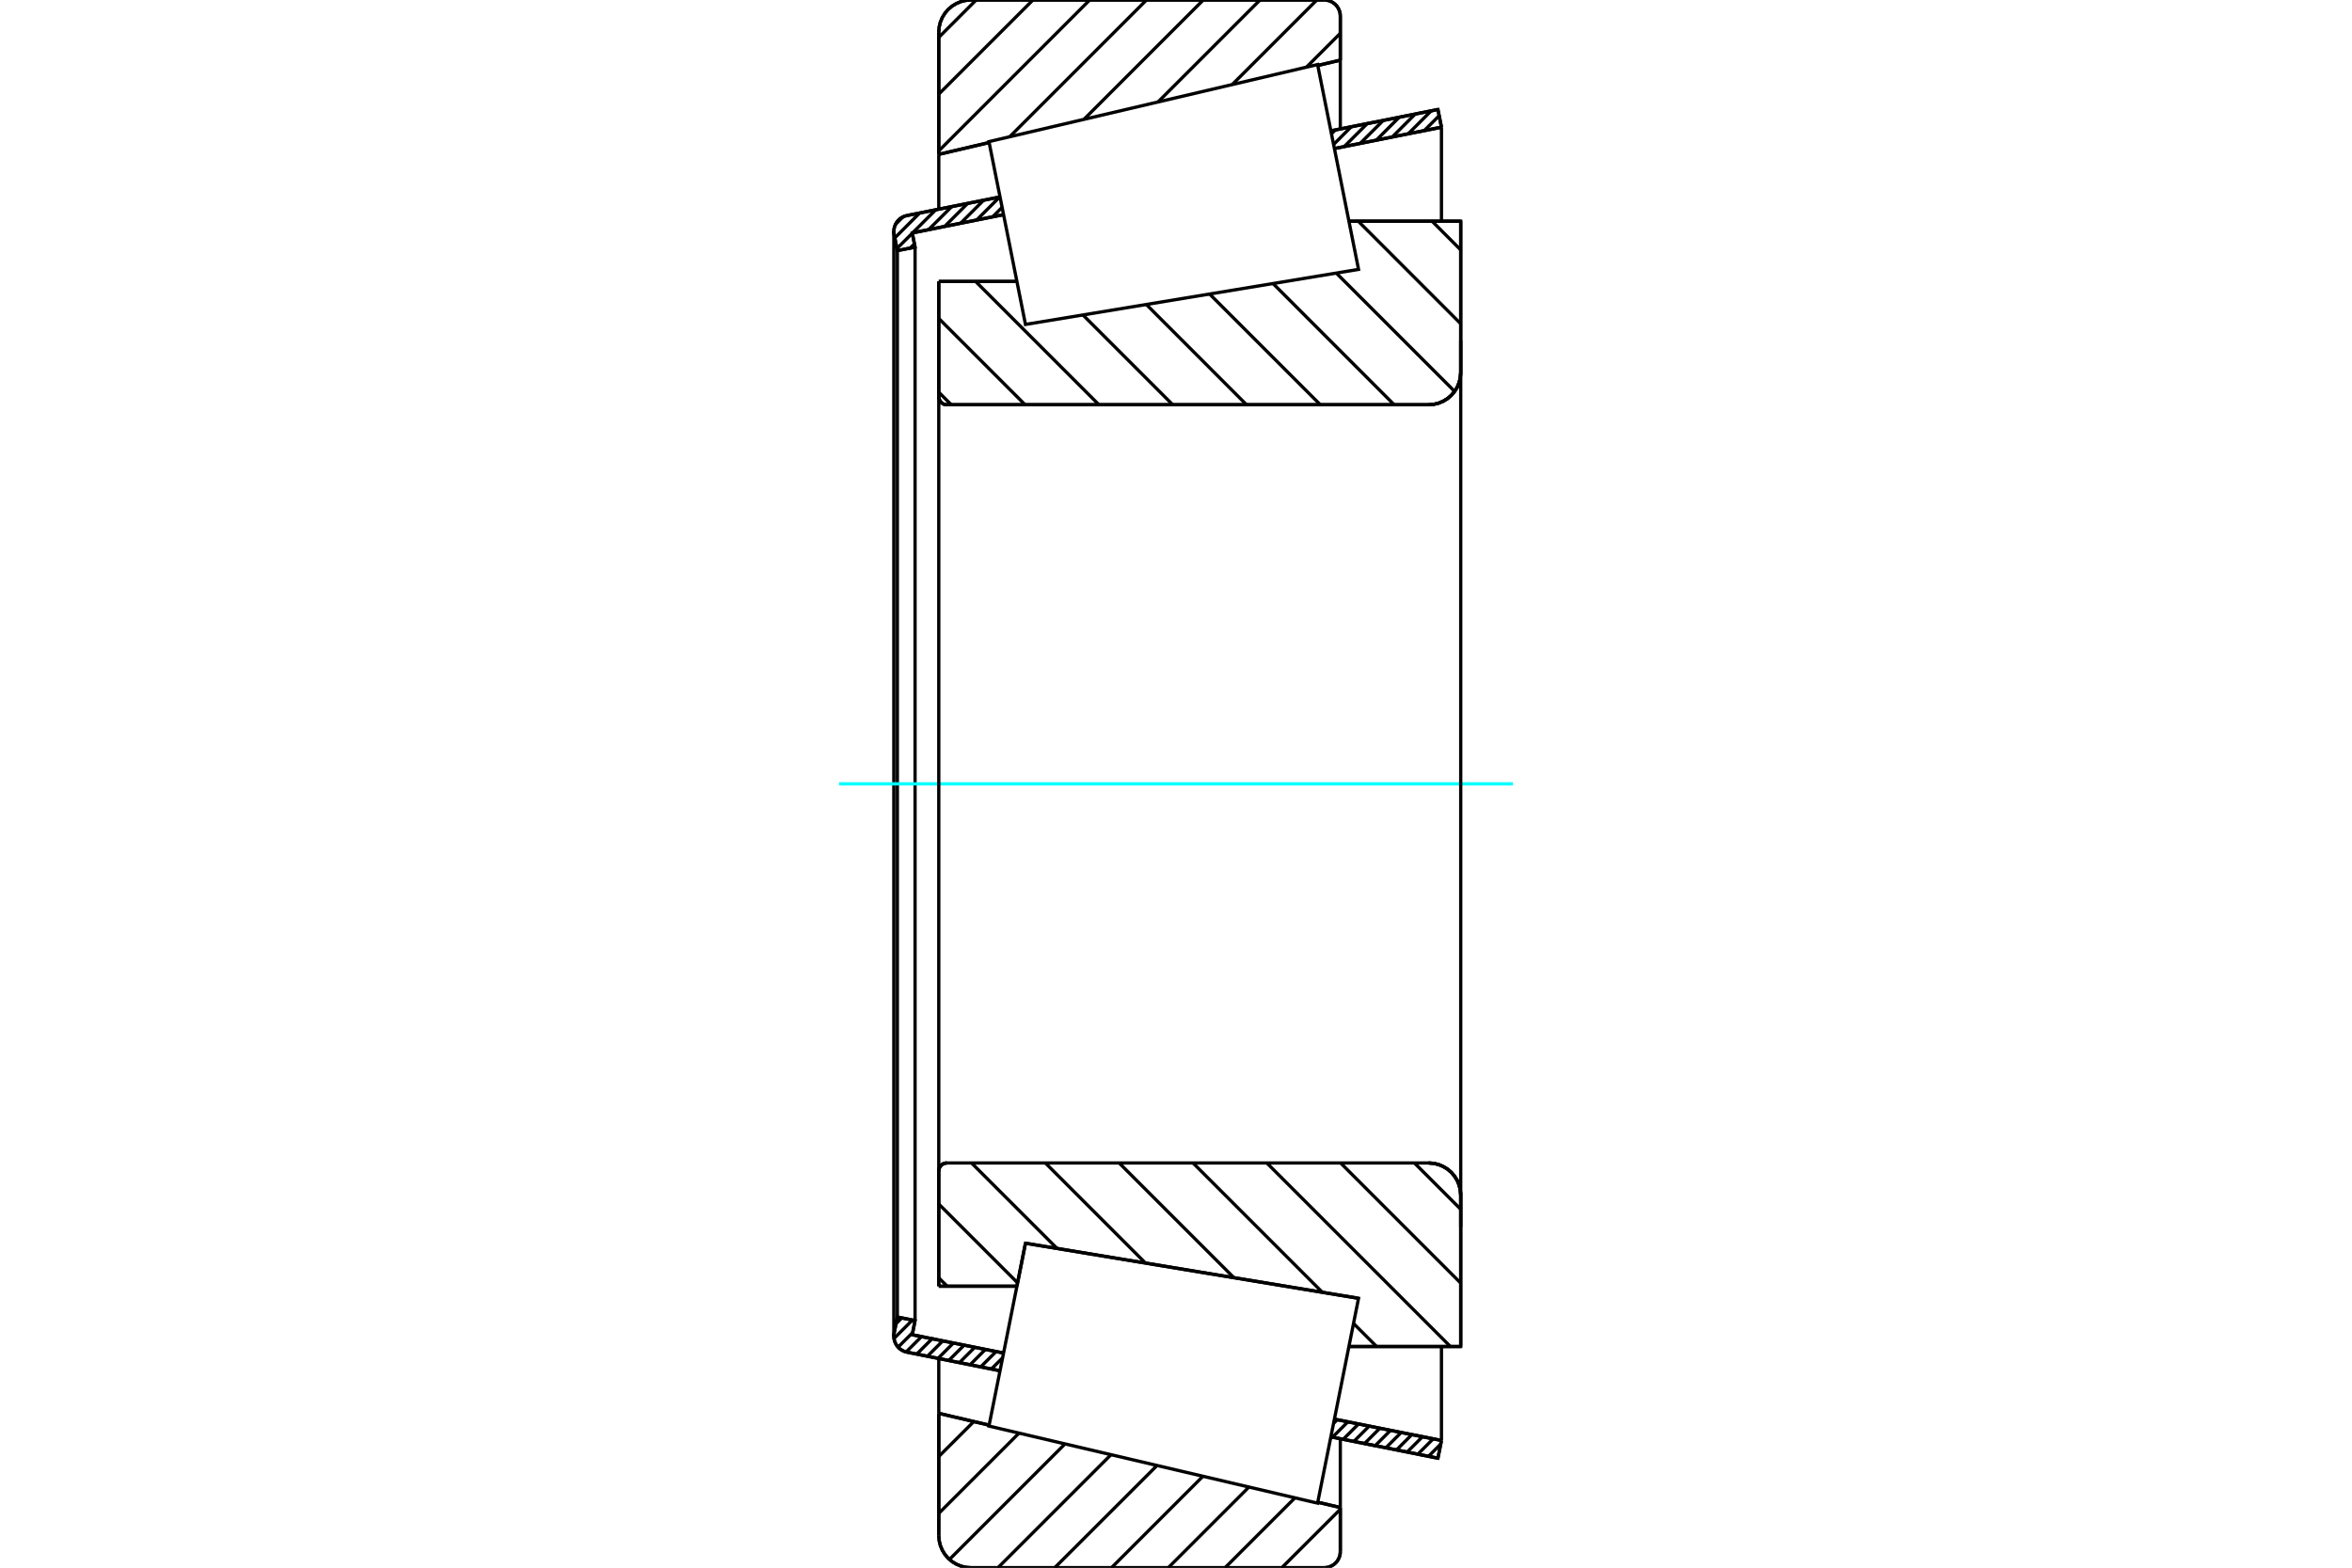<?xml version="1.0" standalone="no"?>
<!DOCTYPE svg PUBLIC "-//W3C//DTD SVG 1.1//EN"
	"http://www.w3.org/Graphics/SVG/1.1/DTD/svg11.dtd">
<svg xmlns="http://www.w3.org/2000/svg" height="100%" width="100%" viewBox="0 0 36000 24000">
	<rect x="-1800" y="-1200" width="39600" height="26400" style="fill:#FFF"/>
	<g style="fill:none; fill-rule:evenodd" transform="matrix(1 0 0 1 0 0)">
		<g style="fill:none; stroke:#000; stroke-width:50; shape-rendering:geometricPrecision">
			<line x1="14369" y1="4309" x2="15565" y2="4309"/>
			<line x1="14369" y1="6073" x2="14369" y2="4309"/>
			<polyline points="14369,6073 14371,6092 14375,6111 14383,6129 14393,6145 14405,6160 14420,6172 14436,6183 14454,6190 14473,6194 14492,6196"/>
			<line x1="21867" y1="6196" x2="14492" y2="6196"/>
			<polyline points="21867,6196 21944,6190 22019,6172 22090,6142 22156,6102 22214,6052 22264,5993 22305,5927 22334,5856 22352,5781 22358,5704"/>
			<line x1="22358" y1="3386" x2="22358" y2="5704"/>
			<line x1="22358" y1="3386" x2="20647" y2="3386"/>
			<line x1="20794" y1="19876" x2="20794" y2="19876"/>
			<line x1="22358" y1="20614" x2="20647" y2="20614"/>
			<line x1="22358" y1="18296" x2="22358" y2="20614"/>
			<polyline points="22358,18296 22352,18219 22334,18144 22305,18073 22264,18007 22214,17948 22156,17898 22090,17858 22019,17828 21944,17810 21867,17804"/>
			<polyline points="14492,17804 14473,17806 14454,17810 14436,17817 14420,17828 14405,17840 14393,17855 14383,17871 14375,17889 14371,17908 14369,17927"/>
			<line x1="14369" y1="19691" x2="14369" y2="17927"/>
			<line x1="15565" y1="19691" x2="14369" y2="19691"/>
			<line x1="15696" y1="19033" x2="15565" y2="19691"/>
			<line x1="20794" y1="19876" x2="15696" y2="19033"/>
			<line x1="20647" y1="4148" x2="20647" y2="4148"/>
			<line x1="20647" y1="19852" x2="20647" y2="19852"/>
			<polyline points="14369,6073 14371,6092 14375,6111 14383,6129 14393,6145 14405,6160 14420,6172 14436,6183 14454,6190 14473,6194 14492,6196"/>
			<polyline points="14492,17804 14473,17806 14454,17810 14436,17817 14420,17828 14405,17840 14393,17855 14383,17871 14375,17889 14371,17908 14369,17927"/>
			<polyline points="21867,6196 21944,6190 22019,6172 22090,6142 22156,6102 22214,6052 22264,5993 22305,5927 22334,5856 22352,5781 22358,5704"/>
			<polyline points="22358,18296 22352,18219 22334,18144 22305,18073 22264,18007 22214,17948 22156,17898 22090,17858 22019,17828 21944,17810 21867,17804"/>
			<line x1="15306" y1="20985" x2="13881" y2="20700"/>
			<line x1="22009" y1="22324" x2="20370" y2="21997"/>
			<line x1="22063" y1="22053" x2="22009" y2="22324"/>
			<line x1="20425" y1="21726" x2="22063" y2="22053"/>
			<line x1="13963" y1="20434" x2="15361" y2="20714"/>
			<line x1="14006" y1="20217" x2="13963" y2="20434"/>
			<line x1="13735" y1="20163" x2="14006" y2="20217"/>
			<line x1="13686" y1="20407" x2="13735" y2="20163"/>
			<polyline points="13686,20407 13682,20432 13681,20456 13684,20494 13693,20531 13707,20566 13726,20599 13750,20628 13778,20654 13810,20674 13845,20690 13881,20700"/>
			<line x1="20370" y1="2003" x2="22009" y2="1676"/>
			<line x1="13881" y1="3300" x2="15306" y2="3015"/>
			<polyline points="13881,3300 13845,3310 13810,3326 13778,3346 13750,3372 13726,3401 13707,3434 13693,3469 13684,3506 13681,3544 13682,3568 13686,3593"/>
			<line x1="13735" y1="3837" x2="13686" y2="3593"/>
			<line x1="14006" y1="3783" x2="13735" y2="3837"/>
			<line x1="13963" y1="3566" x2="14006" y2="3783"/>
			<line x1="15361" y1="3286" x2="13963" y2="3566"/>
			<line x1="22063" y1="1947" x2="20425" y2="2274"/>
			<line x1="22009" y1="1676" x2="22063" y2="1947"/>
			<line x1="13735" y1="3837" x2="13735" y2="20163"/>
			<line x1="14006" y1="3783" x2="14006" y2="20217"/>
			<line x1="22063" y1="20614" x2="22063" y2="22053"/>
			<line x1="22063" y1="1947" x2="22063" y2="3386"/>
			<line x1="13681" y1="3544" x2="13681" y2="20456"/>
			<polyline points="20269,24000 20307,23997 20345,23988 20380,23973 20413,23953 20443,23928 20468,23899 20488,23866 20503,23830 20512,23793 20515,23754"/>
			<line x1="20515" y1="23079" x2="20515" y2="23754"/>
			<line x1="20170" y1="22998" x2="20515" y2="23079"/>
			<line x1="14369" y1="21637" x2="15140" y2="21818"/>
			<line x1="14369" y1="23508" x2="14369" y2="21637"/>
			<polyline points="14369,23508 14375,23585 14393,23660 14423,23732 14463,23797 14513,23856 14572,23906 14638,23946 14709,23976 14784,23994 14861,24000"/>
			<line x1="20269" y1="24000" x2="14861" y2="24000"/>
			<polyline points="20515,246 20512,207 20503,170 20488,134 20468,101 20443,72 20413,47 20380,27 20345,12 20307,3 20269,0"/>
			<line x1="14861" y1="0" x2="20269" y2="0"/>
			<polyline points="14861,0 14784,6 14709,24 14638,54 14572,94 14513,144 14463,203 14423,268 14393,340 14375,415 14369,492"/>
			<line x1="14369" y1="2363" x2="14369" y2="492"/>
			<line x1="15140" y1="2182" x2="14369" y2="2363"/>
			<line x1="20515" y1="921" x2="20170" y2="1002"/>
			<line x1="20515" y1="246" x2="20515" y2="921"/>
			<line x1="20515" y1="22026" x2="20515" y2="23079"/>
			<line x1="20515" y1="921" x2="20515" y2="1974"/>
			<line x1="14369" y1="20798" x2="14369" y2="21637"/>
			<line x1="14369" y1="2363" x2="14369" y2="3202"/>
			<line x1="21919" y1="3386" x2="22358" y2="3826"/>
			<line x1="20789" y1="3386" x2="22358" y2="4956"/>
			<line x1="20453" y1="4180" x2="22265" y2="5992"/>
			<line x1="19484" y1="4340" x2="21339" y2="6196"/>
			<line x1="18514" y1="4501" x2="20209" y2="6196"/>
			<line x1="17545" y1="4661" x2="19079" y2="6196"/>
			<line x1="16576" y1="4822" x2="17950" y2="6196"/>
			<line x1="14933" y1="4309" x2="16820" y2="6196"/>
			<line x1="14369" y1="4875" x2="15690" y2="6196"/>
			<line x1="14369" y1="6005" x2="14560" y2="6196"/>
			<line x1="21649" y1="17804" x2="22358" y2="18513"/>
			<line x1="20519" y1="17804" x2="22358" y2="19643"/>
			<line x1="19390" y1="17804" x2="22200" y2="20614"/>
			<line x1="18260" y1="17804" x2="20241" y2="19785"/>
			<line x1="20717" y1="20261" x2="21070" y2="20614"/>
			<line x1="17130" y1="17804" x2="18887" y2="19561"/>
			<line x1="16000" y1="17804" x2="17533" y2="19337"/>
			<line x1="14870" y1="17804" x2="16179" y2="19112"/>
			<line x1="14369" y1="18433" x2="15575" y2="19639"/>
			<line x1="14369" y1="19563" x2="14498" y2="19691"/>
			<polyline points="14369,4309 14369,6073 14371,6092 14375,6111 14383,6129 14393,6145 14405,6160 14420,6172 14436,6183 14454,6190 14473,6194 14492,6196 21867,6196 21944,6190 22019,6172 22090,6142 22156,6102 22214,6052 22264,5993 22305,5927 22334,5856 22352,5781 22358,5704 22358,3386 20647,3386"/>
			<line x1="15565" y1="4309" x2="14369" y2="4309"/>
			<line x1="14369" y1="19691" x2="15565" y2="19691"/>
			<polyline points="20647,20614 22358,20614 22358,18296 22352,18219 22334,18144 22305,18073 22264,18007 22214,17948 22156,17898 22090,17858 22019,17828 21944,17810 21867,17804 14492,17804 14473,17806 14454,17810 14436,17817 14420,17828 14405,17840 14393,17855 14383,17871 14375,17889 14371,17908 14369,17927 14369,19691"/>
		</g>
		<g style="fill:none; stroke:#0FF; stroke-width:50; shape-rendering:geometricPrecision">
			<line x1="12843" y1="12000" x2="23157" y2="12000"/>
		</g>
		<g style="fill:none; stroke:#000; stroke-width:50; shape-rendering:geometricPrecision">
			<line x1="20515" y1="23106" x2="19620" y2="24000"/>
			<line x1="19820" y1="22931" x2="18751" y2="24000"/>
			<line x1="19116" y1="22766" x2="17882" y2="24000"/>
			<line x1="18412" y1="22601" x2="17013" y2="24000"/>
			<line x1="17709" y1="22436" x2="16144" y2="24000"/>
			<line x1="17005" y1="22270" x2="15275" y2="24000"/>
			<line x1="16301" y1="22105" x2="14532" y2="23874"/>
			<line x1="15597" y1="21940" x2="14369" y2="23168"/>
			<line x1="14905" y1="21763" x2="14369" y2="22298"/>
			<line x1="20515" y1="510" x2="19997" y2="1028"/>
			<line x1="20155" y1="0" x2="18861" y2="1294"/>
			<line x1="19286" y1="0" x2="17726" y2="1560"/>
			<line x1="18417" y1="0" x2="16591" y2="1827"/>
			<line x1="17548" y1="0" x2="15455" y2="2093"/>
			<line x1="16679" y1="0" x2="14369" y2="2310"/>
			<line x1="15810" y1="0" x2="14369" y2="1441"/>
			<line x1="14941" y1="0" x2="14369" y2="572"/>
			<line x1="14369" y1="2363" x2="14369" y2="492"/>
			<polyline points="14861,0 14784,6 14709,24 14638,54 14572,94 14513,144 14463,203 14423,268 14393,340 14375,415 14369,492"/>
			<line x1="14861" y1="0" x2="20269" y2="0"/>
			<polyline points="20515,246 20512,207 20503,170 20488,134 20468,101 20443,72 20413,47 20380,27 20345,12 20307,3 20269,0"/>
			<line x1="20515" y1="246" x2="20515" y2="921"/>
			<line x1="15140" y1="2182" x2="14369" y2="2363"/>
			<line x1="20515" y1="921" x2="20170" y2="1002"/>
			<line x1="20170" y1="22998" x2="20515" y2="23079"/>
			<line x1="14369" y1="21637" x2="15140" y2="21818"/>
			<line x1="20515" y1="23079" x2="20515" y2="23754"/>
			<polyline points="20269,24000 20307,23997 20345,23988 20380,23973 20413,23953 20443,23928 20468,23899 20488,23866 20503,23830 20512,23793 20515,23754"/>
			<line x1="20269" y1="24000" x2="14861" y2="24000"/>
			<polyline points="14369,23508 14375,23585 14393,23660 14423,23732 14463,23797 14513,23856 14572,23906 14638,23946 14709,23976 14784,23994 14861,24000"/>
			<line x1="14369" y1="23508" x2="14369" y2="21637"/>
			<line x1="22052" y1="22107" x2="21864" y2="22296"/>
			<line x1="21936" y1="22028" x2="21701" y2="22263"/>
			<line x1="21773" y1="21995" x2="21538" y2="22230"/>
			<line x1="21610" y1="21962" x2="21375" y2="22198"/>
			<line x1="21447" y1="21930" x2="21212" y2="22165"/>
			<line x1="21284" y1="21897" x2="21048" y2="22133"/>
			<line x1="21121" y1="21865" x2="20885" y2="22100"/>
			<line x1="20957" y1="21832" x2="20722" y2="22067"/>
			<line x1="20794" y1="21799" x2="20559" y2="22035"/>
			<line x1="20631" y1="21767" x2="20396" y2="22002"/>
			<line x1="20468" y1="21734" x2="20412" y2="21790"/>
			<line x1="15346" y1="20787" x2="15174" y2="20959"/>
			<line x1="15246" y1="20691" x2="15011" y2="20926"/>
			<line x1="15083" y1="20658" x2="14848" y2="20894"/>
			<line x1="14920" y1="20626" x2="14685" y2="20861"/>
			<line x1="14757" y1="20593" x2="14521" y2="20828"/>
			<line x1="14593" y1="20560" x2="14358" y2="20796"/>
			<line x1="14430" y1="20528" x2="14195" y2="20763"/>
			<line x1="14267" y1="20495" x2="14032" y2="20730"/>
			<line x1="14104" y1="20463" x2="13869" y2="20698"/>
			<line x1="13969" y1="20401" x2="13746" y2="20624"/>
			<line x1="13966" y1="20209" x2="13684" y2="20491"/>
			<line x1="13803" y1="20176" x2="13714" y2="20265"/>
			<line x1="22061" y1="1934" x2="22043" y2="1951"/>
			<line x1="22028" y1="1771" x2="21799" y2="2000"/>
			<line x1="21907" y1="1696" x2="21554" y2="2049"/>
			<line x1="21662" y1="1745" x2="21309" y2="2098"/>
			<line x1="21417" y1="1794" x2="21065" y2="2147"/>
			<line x1="21173" y1="1843" x2="20820" y2="2195"/>
			<line x1="20928" y1="1891" x2="20575" y2="2244"/>
			<line x1="20683" y1="1940" x2="20412" y2="2212"/>
			<line x1="20439" y1="1989" x2="20379" y2="2049"/>
			<line x1="15338" y1="3174" x2="15193" y2="3320"/>
			<line x1="15301" y1="3016" x2="14948" y2="3369"/>
			<line x1="15056" y1="3065" x2="14703" y2="3418"/>
			<line x1="14811" y1="3114" x2="14458" y2="3467"/>
			<line x1="14567" y1="3163" x2="14214" y2="3515"/>
			<line x1="13996" y1="3733" x2="13932" y2="3798"/>
			<line x1="14322" y1="3212" x2="13969" y2="3564"/>
			<line x1="13964" y1="3570" x2="13728" y2="3805"/>
			<line x1="14077" y1="3260" x2="13696" y2="3642"/>
			<line x1="13823" y1="3319" x2="13706" y2="3436"/>
			<polyline points="22063,1947 22009,1676 20370,2003"/>
			<polyline points="15306,3015 13881,3300 13844,3310 13808,3327 13776,3348 13747,3375 13723,3406 13704,3440 13690,3476 13683,3515 13681,3554 13686,3593 13735,3837 14006,3783 13963,3566 15361,3286"/>
			<line x1="20425" y1="2274" x2="22063" y2="1947"/>
			<line x1="22063" y1="22053" x2="20425" y2="21726"/>
			<polyline points="15361,20714 13963,20434 14006,20217 13735,20163 13686,20407 13681,20446 13683,20485 13690,20524 13704,20560 13723,20594 13747,20625 13776,20652 13808,20673 13844,20690 13881,20700 15306,20985"/>
			<polyline points="20370,21997 22009,22324 22063,22053"/>
			<polyline points="15417,20433 15696,19033 20794,19876 20481,21444 20167,23012 15137,21832 15417,20433"/>
			<polyline points="15417,3567 15137,2168 20167,988 20481,2556 20794,4124 15696,4967 15417,3567"/>
			<line x1="22358" y1="18787" x2="22358" y2="5213"/>
			<line x1="14369" y1="17927" x2="14369" y2="6073"/>
		</g>
	</g>
</svg>
